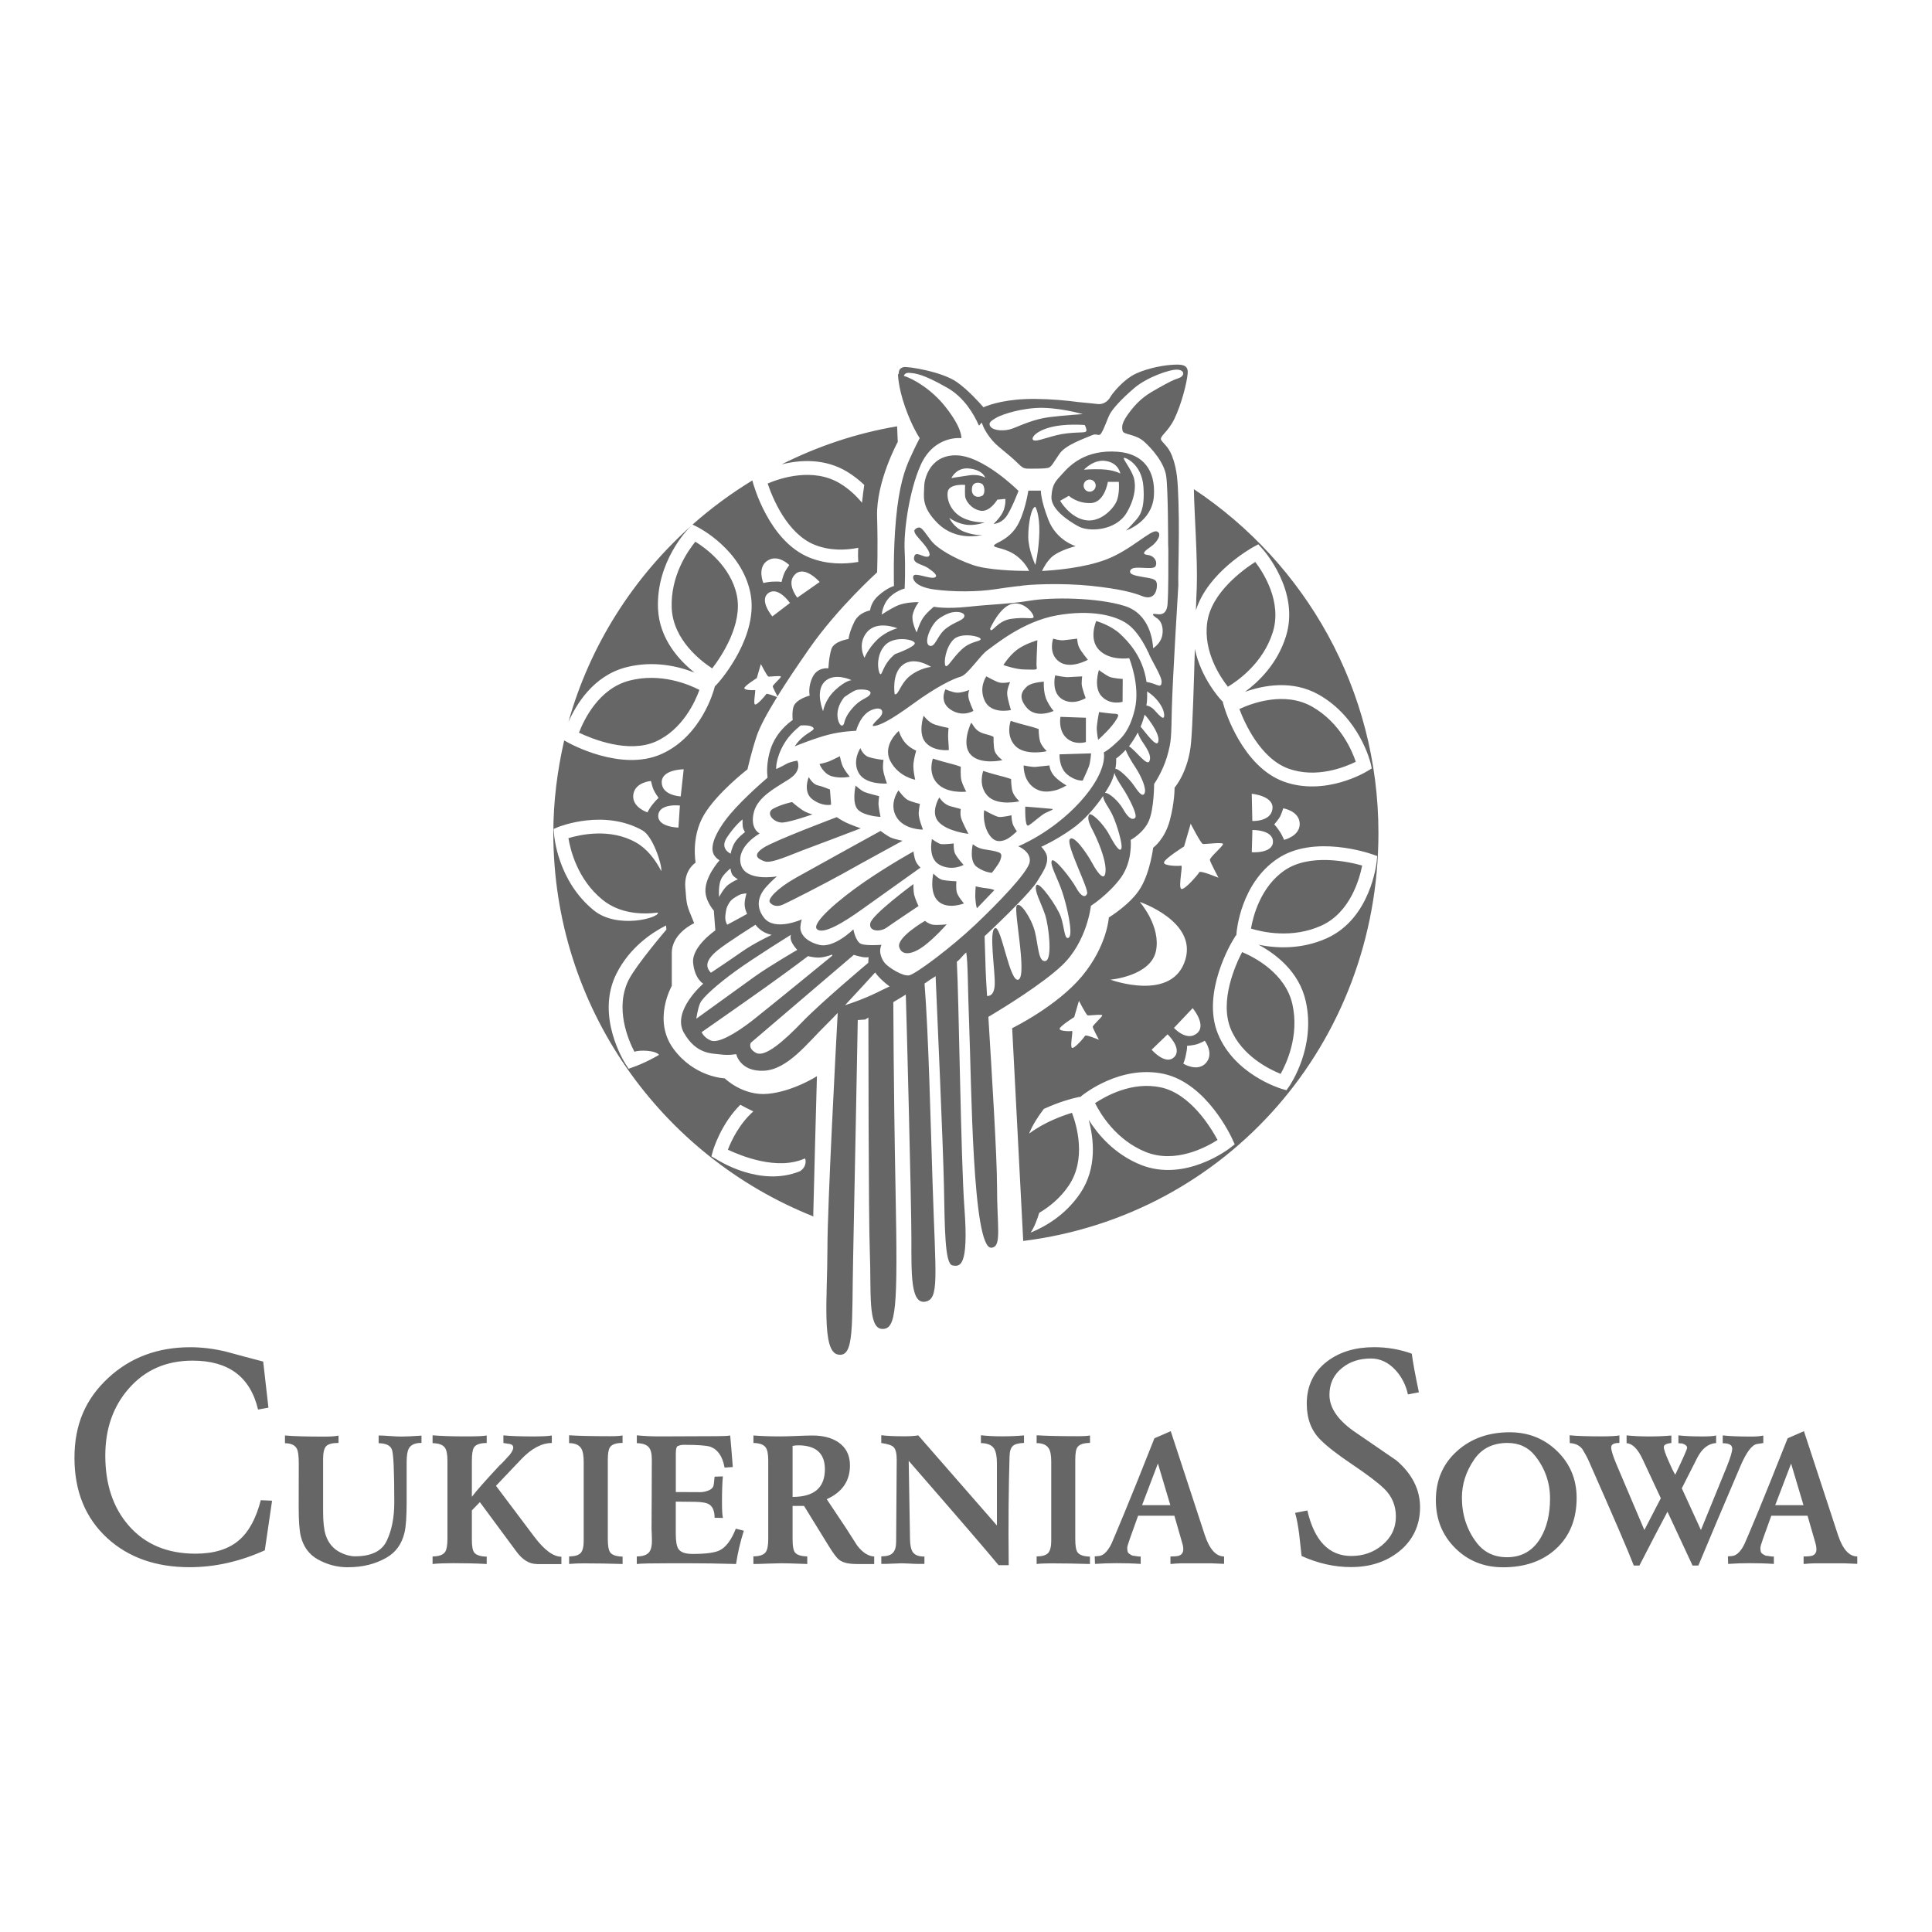 <?xml version="1.0" encoding="UTF-8"?>
<svg id="Warstwa_1" data-name="Warstwa 1" xmlns="http://www.w3.org/2000/svg" viewBox="0 0 500 500">
  <defs>
    <style>
      .cls-1 {
        fill: #666;
        fill-rule: evenodd;
      }
    </style>
  </defs>
  <path class="cls-1" d="M206.34,154.67s-3.04-3.76-.52-6.08c2.51-2.32,6.31,2.03,6.31,2.03l-5.79,4.05ZM204.13,156.29l-4.25,3.24s-3.55-4.2-1.01-6.05c2.54-1.84,5.58,2.58,5.58,2.58l-.32.23ZM198.61,145.11c2.73-1.83,5.66,1.13,5.66,1.13,0,0-.9,1.22-1.24,1.96-.36.74-.77,2.41-.77,2.41-.91-.16-1.53-.09-2.47-.07-.92.03-2.24.34-2.24.34,0,0-1.67-3.96,1.05-5.78ZM176.17,206.11s-4.83-.19-4.92-3.6c-.08-3.41,5.69-3.42,5.69-3.42l-.77,7.02ZM175.93,208.83l-.35,5.35s-5.5-.09-5.22-3.21c.28-3.13,5.6-2.5,5.6-2.5l-.03.37ZM162.76,253.47c-3.75,7.35-.17,15.64,1.43,18.73,1.18-.5,5.46-.43,6.37.8-3.44,2.02-6.31,3.04-6.57,3.12l-1.31.47-.76-1.19c-.33-.5-7.95-12.52-2.32-23.54,3.39-6.62,8.88-10.37,12.77-12.35l.1,1.06s-7.71,9.02-9.7,12.91ZM143.38,215.8l-.09-1.27,1.19-.51c.49-.17,11.9-4.68,21.82.9,2.61,1.47,5.02,8.66,4.85,10.53-1.54-2.95-3.64-5.77-6.59-7.43-6.66-3.77-14.45-2.01-17.45-1.11.5,3.05,2.35,10.7,8.82,15.95,4.49,3.64,10.19,3.84,14.34,3.32.43,1.34-10.5,4.37-16.59-.58-9.41-7.65-10.27-19.32-10.3-19.81ZM168.47,202.12s.33,1.48.66,2.23c.32.76,1.31,2.15,1.31,2.15-.7.62-1.08,1.11-1.67,1.82-.59.73-1.22,1.92-1.22,1.92,0,0-4.09-1.33-3.65-4.59.43-3.25,4.57-3.53,4.57-3.53ZM184.47,297.92c.13-.39,2.04-6.95,7.12-12.01,1.01.55,2.17,1.16,3.37,1.72-3.69,3.28-5.74,7.7-6.59,9.91,3.43,1.61,12.79,5.46,19.89,2.28.23-.12.75,2.05-1.23,3.29-10.36,4.22-21.16-2.82-21.72-3.15l-1.2-.7.37-1.34ZM162.06,172.69c7.18-1.84,13.65-.21,17.7,1.39-3.88-3.08-9.13-8.66-9.47-16.58-.5-12.11,7.68-20.49,8.03-20.84l.71-.71c-15.05,13.39-26.34,30.94-31.92,50.9,1.92-4.38,6.38-11.96,14.94-14.16ZM190.68,154c-1.6-7.47-8.05-12.16-10.72-13.81-1.96,2.39-6.46,8.86-6.12,17.18.37,8.23,7.54,13.7,10.48,15.61,2.31-3,7.99-11.36,6.36-18.98ZM162.94,176.13c-7.99,2.04-11.85,10.22-13.1,13.49,3.4,1.61,12.78,5.45,19.88,2.29,6.98-3.13,10.23-10.42,11.29-13.36-2.75-1.43-10.01-4.49-18.07-2.42ZM250.73,123.03c-2.73.39-4.5.69-4.5.69,0,0,1.28-2.94,4.8-2.45,3.52.49,3.93,2.35,3.93,2.35,0,0-1.47-.99-4.24-.6ZM254.17,128.32c-.9.49-2.35.39-2.64-1.18,0,0-.11-1.27.39-1.76.48-.5,1.36-.59,2.16-.2.79.4.98,2.65.1,3.14ZM267.94,131.16s1.15,1.82,1.04,6.66c-.13,4.84-1.04,8.37-1.04,8.37,0,0-1.83-3.92-1.83-7.31s.78-7.58,1.83-7.72ZM285.22,121.46c-2.92-.09-4.69.1-4.69.1,0,0,2.55-2.84,5.78-2.24,3.23.57,3.63,3.23,3.63,3.23,0,0-1.76-.98-4.72-1.08ZM280.44,125.67c0-.87.7-1.56,1.56-1.56s1.57.69,1.57,1.56-.71,1.58-1.57,1.58c-.86,0-1.56-.71-1.56-1.58ZM288.85,129.99c-.97,1.96-4.33,5.45-8.25,4.57-3.92-.88-6.24-4.96-6.24-4.96l2.25-1.28s2.25,2.06,5.78,1.86c3.53-.19,4.32-5.48,4.32-5.48h2.84s.3,3.32-.7,5.29ZM289.33,116.92c-8.4-.67-12.48,3.56-14.33,5.63-1.88,2.05-2.68,2.73-2.89,5.97-.19,3.23,4.31,6.26,7.06,7.74,2.74,1.46,9.62,1.09,12.39-3.53,2.28-3.83,2.49-7.26,1.8-9.31-.68-2.05-2.74-4.6-2.53-4.9.18-.29,4.62,1.41,5.08,7.35.49,6.33-1.21,7.9-2.13,8.95-1.21,1.39-2.35,2.48-2.35,2.48,0,0,6.7-2.22,7.19-8.88.49-6.66-2.74-10.98-9.29-11.5ZM296.7,149.49c-1.98-.41-4.91-.6-4.11-1.98.77-1.36,5.86.21,6.46-.97.58-1.17-.3-2.74-2.06-2.92-1.76-.21-.68-1.09.88-2.17,1.59-1.08,3.04-3.43,1.49-3.92-1.57-.49-6.66,4.81-13.03,7.25-5.78,2.22-13.5,2.82-16.66,2.99.49-1.03,1.32-2.49,2.45-3.55,1.97-1.83,6.27-2.87,6.27-2.87,0,0-4.97-1.44-7.06-6.8-2.07-5.35-1.95-7.58-1.95-7.58h-3.25s-.91,6.27-3.25,9.68c-2.38,3.39-5.64,3.91-5.64,4.57s3.26.52,6.14,2.87c1.65,1.36,2.5,2.72,2.95,3.67-3.45,0-10.73-.21-14.52-1.53-5.1-1.75-9.15-4.36-10.52-5.94-1.36-1.57-2.54-3.78-3.39-3.78s-1.29.78-1.29.78c.12.98.58,1.3,2.2,3.19,1.65,1.9,2.36,3.45,1.19,3.6-1.19.13-2.88-1.44-3.34-.2-.73,2.01,1.89,2.03,3.53,3.13,1.62,1.11,2.8,2.16,1.55,2.48-1.23.32-4.96-1.37-5.34-.45-.4.91.58,2.87,5.41,3.52,4.84.65,11.12.65,15.75-.07,1.89-.3,4.13-.58,6.12-.83l.02.05c1.96-.49,11.26-.88,18.71-.09,7.46.79,10.96,1.76,13.13,2.63,2.15.89,3.53,0,3.83-2.14.28-2.16-.7-2.26-2.65-2.64ZM284.39,173.4s-1.51,4.59.78,6.88c2.28,2.31,5.35,1.35,5.35,1.35l.04-5.92s-2.51-.13-3.53-.59c-.98-.48-2.65-1.72-2.65-1.72ZM274.21,195.22s-.22,3.34,1.94,5.17c2.17,1.82,4.05,1.62,4.05,1.62,0,0,1.13-2.42,1.58-3.59.45-1.17.58-3.45.58-3.45l-8.15.25ZM261.58,186.56s1.84.62,3.97,1.15c2.11.52,3.25.97,3.25.97,0,0,0,1.94.37,3.18.34,1.22,1.75,2.55,1.75,2.55,0,0-5.64,1.31-8.21-1.42-2.54-2.73-1.14-6.44-1.14-6.44ZM255.27,175.04s-2.07,2.86-.4,6.37c1.69,3.53,6.76,2.35,6.76,2.35,0,0-.89-2.84-.97-4.11-.12-1.27.77-3.14.77-3.14,0,0-2.05.49-3.23,0-1.16-.48-2.93-1.47-2.93-1.47ZM270.15,176.41s-.21,2.93.8,4.91c.97,1.95,1.74,2.67,1.74,2.67,0,0-4.42,2.08-6.92-.78-2.46-2.87-1.18-4.44,0-5.54,1.19-1.12,4.38-1.25,4.38-1.25ZM259.93,172.2s3.08,1.06,5.21,1.06,3.34.26,3.18-.45c-.2-.72.08-4.59.08-5.38s.08-1.74.08-1.74c0,0-3.34.95-5.37,2.54-2.03,1.59-3.42,3.86-3.42,3.86l.24.1ZM273.08,174.79s-1.1,4.29,1.75,6.13c2.89,1.83,6.15-.26,6.15-.26,0,0-1.04-2.68-1.04-3.71s.13-1.9.13-1.9c0,0-2.68.13-3.59.19-.91.07-3.4-.45-3.4-.45ZM284.43,184.28s-.65,3.34-.59,4.48c.05,1.12.36,2.71.36,2.71,0,0,1.69-1.54,2.81-2.78,1.14-1.23,2.18-2.74,2.34-3.34.2-.59-.51-.64-1.1-.64s-3.82-.43-3.82-.43ZM265.34,208.75s-.18,5.38.79,4.9c.98-.5,3.23-2.66,4.42-3.25,1.16-.57,2.44-.96,1.64-1.07-.77-.1-6.85-.58-6.85-.58ZM254.73,209.66c-.11.26-.45,3.26.96,5.83,1.42,2.55,2.99,2.37,4.31,1.93,1.33-.43,3.17-2.28,3.17-2.28,0,0-.88-1.15-1.14-2.11-.26-.99-.26-2.03-.26-2.03,0,0-2.38.53-3.25.43-.9-.09-3.79-1.76-3.79-1.76ZM241.44,196.33s1.85.59,3.97,1.14c2.11.52,3.25.97,3.25.97,0,0-.16,2.38.17,3.61.36,1.24,1.23,2.83,1.23,2.83,0,0-4.93.6-7.49-2.13-2.55-2.73-1.14-6.43-1.14-6.43ZM245.56,194.12s-3.87.45-5.99-1.94c-2.12-2.37-.53-6.96-.53-6.96,0,0,1.25,1.77,2.91,2.3,1.68.53,3.53.88,3.53.88,0,0-.18,2.03-.09,2.82.09.8.17,2.9.17,2.9ZM244.69,178.38s-1.77,3.24,1.36,5.29c3.14,2.05,5.87.3,5.87.3,0,0-1.08-2.34-1.27-3.42-.2-1.08.19-1.97.19-1.97,0,0-2.05.77-3.23.68-1.18-.08-2.93-.87-2.93-.87ZM251.31,187.08c.62.25.73,2.15,3.71,2.89,2.12.54,2.12.79,2.12.79,0,0-.08,2.3.27,3.55.35,1.22,2.02,2.42,2.02,2.42,0,0-5.66,1.31-8.21-1.42-2.56-2.74.09-8.22.09-8.22ZM264.92,198.1s-.17,3.23,2.07,5.28c2.24,2.05,4.78,1.47,6.07,1.17,1.28-.29,2.95-1.27,2.95-1.27,0,0-2.25-1.28-3.34-2.65-1.07-1.37-1.07-2.54-1.07-2.54,0,0-2.64.29-3.53.38-.87.11-3.13-.37-3.13-.37ZM274.44,185.52s-.64,3.46,1.55,5.46c2.17,2,5.04,1.06,5.04,1.06v-6.29l-6.59-.23ZM272.56,165.28s-1.36,3.83,1.53,5.94c2.87,2.12,7.46-.47,7.46-.47,0,0-1.92-2.29-2.34-3.35-.43-1.05-.43-2.12-.43-2.12,0,0-2.27.29-3.46.41-1.16.12-2.75-.41-2.75-.41ZM254.45,199.51s1.84.63,3.95,1.16c2.11.52,3.27.95,3.27.95,0,0,0,1.94.36,3.19.36,1.23,1.77,2.57,1.77,2.57,0,0-5.65,1.31-8.22-1.42-2.54-2.74-1.12-6.44-1.12-6.44ZM241.54,226.05s-1.17,5.02,1.31,7.23c2.47,2.2,6.62.53,6.62.53,0,0-1.59-1.84-1.85-2.9-.28-1.06-.1-2.83-.1-2.83,0,0-2.55-.11-3.62-.36-1.06-.26-2.37-1.67-2.37-1.67ZM241.18,217.13c0,.26-1.14,5.04,2.03,6.71,3.18,1.68,6.17,0,6.17,0,0,0-2.11-2.29-2.37-3.35-.26-1.06-.19-2.2-.19-2.2,0,0-2.39.26-3.17.18-.8-.08-2.48-1.34-2.48-1.34ZM232.53,204.55s-2.55,3.41-.56,6.84c1.98,3.4,6.9,3.31,6.9,3.31,0,0-1.19-2.93-1.11-4.28.08-1.34.32-2.37.32-2.37,0,0-2.14-.49-3.18-1.04-1.02-.56-2.37-2.46-2.37-2.46ZM221.43,203.31s-1.05,4.57.61,6.24c1.68,1.68,5.83,1.86,5.83,1.86,0,0-.52-2.65-.52-3.35s.17-2.02.17-2.02c0,0-2.92-.7-3.79-1.07-.88-.35-2.3-1.66-2.3-1.66ZM209.31,201.09s-1.66,3.84.98,5.8c2.65,1.94,4.8,1.36,4.8,1.36l-.3-3.92s-1.77-.77-3.14-1.08c-1.37-.28-2.35-2.16-2.35-2.16ZM212.09,197.75s.97,2.54,3.26,3.17c2.3.62,4.58.09,4.58.09,0,0-1.59-1.85-2.02-3.17-.43-1.32-.54-2.13-.54-2.13,0,0-2.29,1.15-2.99,1.4-.71.28-2.3.63-2.3.63ZM222.67,193.61s-2.21,3.26-.44,6.42c1.76,3.18,7.31,2.74,7.31,2.74,0,0-.78-2.12-.97-3.43-.18-1.34.09-2.66.09-2.66,0,0-2.38-.26-3.89-.78-1.49-.53-2.1-2.29-2.1-2.29ZM232.61,189.16s-4.32,3.62-2.21,7.76c2.13,4.14,6.45,4.87,6.45,4.87,0,0-.62-2.66-.44-4.25.17-1.58.7-3.26.7-3.26,0,0-1.69-.72-2.83-2.03-1.15-1.32-1.67-3.09-1.67-3.09ZM243.1,206.36s1.03,1.83,2.94,2.31c1.9.48,2.61.71,2.61.71,0,0-.24,1.22.09,2.34.31,1.12,1.89,4.08,1.89,4.08,0,0-5.39-.58-7.69-3.06-2.3-2.44.16-6.38.16-6.38ZM251.76,218.47s-1.06,4.42,1.05,5.9c2.13,1.5,3.9,1.5,3.9,1.5,0,0,1.76-2.2,2.12-3.16.34-.97.61-1.77-.35-2.12-.97-.35-2.05-.53-3.81-.8-1.78-.26-2.9-1.32-2.9-1.32ZM204.98,207.57s1.36,1.18,2.61,2.03c1.23.84,2.68,1.16,2.68,1.16,0,0-5.36,1.9-7.65,2.11-2.28.18-4.7-2.43-2.48-3.6,2.21-1.18,4.83-1.69,4.83-1.69ZM216.54,211.48s-16.2,6.08-19.02,7.96c-2.8,1.9-1.48,2.82.34,3.47,1.82.66,6.63-1.68,11.14-3.33,3.64-1.34,13.47-5.1,13.47-5.1l.26-.12s-2.61-.92-3.71-1.45c-1.11-.52-2.48-1.42-2.48-1.43ZM227.9,215.05s1.63,1.25,2.63,1.7c.97.45,3.06.84,3.06.84,0,0-10.71,5.82-15.47,8.51-4.78,2.66-14.05,7.38-15.54,8.03-1.51.64-2.68.26-3.34-.59-.65-.86,1.89-3.66,6.79-6.4,4.9-2.76,21.87-12.1,21.87-12.1ZM236.4,220.36s.19,1.57.58,2.49c.39.92,1.24,1.69,1.24,1.69,0,0-10.19,7.26-15.03,10.72-4.82,3.47-10.12,6.67-11.74,5.23-1.64-1.45,5.56-7.64,12.22-12.23,6.66-4.56,12.74-7.9,12.74-7.9ZM236.4,228.79s-.08,1.83.25,3.01c.33,1.17,1.06,2.68,1.06,2.68,0,0-6.73,4.5-8.3,5.62-1.56,1.1-4.64,1.05-4.18-1.17.45-2.24,11.18-10.14,11.18-10.14ZM239.38,238.32s-7.39,4.25-6.66,6.79c.73,2.55,3.79,1.72,6.53-.39,2.76-2.09,5.75-5.49,5.75-5.49,0,0-2.48.26-3.6.08-1.1-.2-2.02-.99-2.02-.99ZM302.18,156.24c-.3,3.71-2.73,2.54-3.53,2.64-.8.09.29.78.98,1.27.69.49,1.57,1.96,1.18,4.2-.26,1.55-1.38,2.76-2.38,3.41-.09-1.78-.8-8.89-7.38-10.94-7.12-2.22-18.93-2.29-24.54-1.36-5.63.9-9.69.9-15.83,1.56-6.13.65-9,0-9,0,0,0-1.96,1.57-2.88,3.01-.91,1.42-1.56,3.65-1.56,3.65,0,0-1.43-2.74-1.04-4.58.4-1.82,1.57-3.26,1.57-3.26,0,0-3.53-.12-5.87,1.05-1.68.84-3.05,1.71-3.73,2.16.14-.97.51-2.61,1.62-4,1.71-2.09,4.33-2.74,4.33-2.74,0,0,.25-4.83,0-9.79-.28-4.97,1.17-15.54,4.16-22.2,3.53-7.8,10.51-6.93,10.51-6.93,0,0,.38-2.46-4.19-8.2-3.4-4.28-7.98-7.07-10.7-7.93.14-.31.43-.86,1.5-.76,1.46.13,3.39.2,9.86,3.92,4.28,2.46,6.8,6.82,7.99,9.52.2.61.73-.93.89-.41.49,1.56,2.07,4.21,4.32,6.07,2.26,1.86,3.81,3.14,5.09,4.42,1.29,1.27,1.59,1.27,3.23,1.27s3.44,0,4.41-.19c.97-.2,1.46-1.48,3.04-3.71,1.57-2.27,6.46-3.93,8.52-4.81,1.18-.51,1.71.59,2.33-.59.91-1.58,1.55-3.73,2.12-4.77.7-1.37,2.92-3.85,6.27-6.73,3.32-2.87,9.46-5.02,11.35-4.82,1.9.18,1.76,1.68.19,2.2-1.56.53-2.29.93-5.1,2.48-2.8,1.57-4.82,2.75-7.31,5.95-2.49,3.2-2.27,4.14-2.08,5.19.18,1.05,3.33.79,5.56,2.79,1.94,1.7,5.22,5.4,5.73,8.93.51,3.53.5,17.57.5,17.57l.05,1.62c0,3.64.05,10.61-.2,13.85ZM298.56,183.56c-.52-.53-1.26-.87-1.89-1,.03-.23.09-.42.12-.65.11-1.06.11-2.03.08-2.99.5.35,1.11.78,1.68,1.31,1.37,1.28,2.74,3.23,2.74,4.9,0,1.68-1.57-.39-2.74-1.57ZM299.72,192.09c-.48,1.31-3-2.2-4.53-4.03.41-.95.75-1.99,1.03-3.11.39.41.77.85,1.14,1.36.97,1.36,2.95,4.22,2.35,5.78ZM297.48,196.99c-.63,1.43-3.53-2.76-5.3-3.85.75-.97,1.55-2.17,2.28-3.57.25.75.6,1.48.95,2.02,1.07,1.66,2.75,3.83,2.06,5.4ZM296.22,205.31c-.6,1.18-1.77-.6-2.86-2.17-.99-1.44-3.91-4.38-4.7-4.13.3-1.61.19-2.71.19-2.71,0,0,1.12-.74,2.47-2.22.45,1.21,1.53,3.01,2.43,4.37,1.58,2.35,3.04,5.68,2.46,6.86ZM293.75,211.68c-.77.69-1.86-.09-3.13-2.35-1.07-1.9-3.59-4.24-4.65-4.13.5-.77.95-1.55,1.33-2.22.55-1.05.9-2.06,1.12-2.97.22.99,1.11,2.35,2.2,4.05,1.48,2.25,3.92,6.95,3.13,7.64ZM290.22,219.52c-.27,1.16-1.46-.31-3.12-3.45-1.66-3.12-4.88-6.05-5.28-5.19-.39.89-.11,1.98.98,4.03,1.06,2.05,3.41,7.24,3.32,10.38-.09,3.13-1.95.87-3.42-1.86-1.48-2.74-4.98-7.73-5.87-6.16-.88,1.57,5,12.82,4.51,14-.48,1.17-1.57.77-2.86-1.57-1.28-2.34-5.67-7.93-6.27-6.95-.58.97,1.49,4.51,2.65,7.93,1.19,3.45,2.96,11.07,1.77,11.95-1.15.88-1.16-2.63-2.05-5.27-.88-2.65-5.69-9.51-6.38-8.24-.68,1.28,1.28,4.61,2.25,7.55.99,2.94,1.98,11.66.12,12.04-1.87.41-1.87-4.19-2.75-7.64-.87-3.42-3.92-8.02-4.71-6.65-.79,1.36,2.74,18.01.49,19.1-2.26,1.08-4.42-13.91-6.06-13.33-1.68.59,0,10.78-.1,14.49-.09,2.93-1.42,3.13-1.99,3.07-.2-3.23-.34-5.69-.37-6.89-.1-3.37-.22-6.45-.27-8.57,5.39-5.02,12.04-11.65,13.55-14.09,1.65-2.73,2.87-4.3,2.61-6.52-.15-1.15-1.48-2.54-1.48-2.54,0,0,3.62-1.56,7.93-4.61,3.19-2.23,6.02-5.54,8.07-8.53,0,1.29,1.55,3.01,2.5,5.1,1.08,2.36,2.55,7.27,2.24,8.44ZM256.24,162.69s2.55-5.88,5.88-6.45c3.32-.6,5.88,3.21,5.29,3.62-.6.39-2.16-.2-5.68.29-3.53.49-4.91,3.53-5.4,2.85l-.09-.31ZM252.21,239.49c-5.87,5.58-15.28,12.65-16.93,12.93-1.68.3-5.1-1.95-6.07-2.94-.48-.47-.87-1.16-1.12-1.82,0-.02-.02-.07-.03-.1-.07-.15-.09-.29-.13-.44-.06-.24-.12-.5-.14-.73-.05-1.22.34-1.87.34-1.87,0,0-3.87.3-5.28-.24-1.43-.56-2-3.77-2-3.77,0,0-5.01,5-8.87,4.01-3.86-.99-4.97-3.21-4.84-4.66.12-1.42.39-1.93.39-1.93,0,0-7,3.19-9.8-.41-2.8-3.6-.65-6.67.65-8.1,1.31-1.44,2.68-2.61,2.68-2.61,0,0-8.16,1.49-9.34-3.14-1.18-4.63,4.89-7.96,4.89-7.96,0,0-2.62-1.18-1.5-5.56.98-3.86,5.62-6.25,7.72-7.65.77-.44,1.57-.95,2.26-1.51,2.35-1.96,1.27-4.13,1.27-4.13,0,0-1.75.21-2.94.89-1.18.69-2.55,1.28-2.55,1.28,0,0-.19-2.74,2.06-6.56,1.19-2.02,2.9-3.62,4.27-4.72,1.04-.07,2.25-.06,2.89.31,1.28.67-.19,1.07-1.85,2.34-1.68,1.27-2.56,2.75-2.56,2.75,0,0,5.31-2.17,8.83-3.04,3.52-.89,7.05-.98,7.05-.98,0,0,1.08-4.21,4.02-5.39,2.94-1.16,3.34.68,2.05,1.96-1.27,1.28-2.54,2.44-1.16,2.15,1.37-.28,3.62-1.17,9.79-5.67,6.18-4.51,10.49-6.55,12.34-7.05,1.86-.49,5-5.49,6.96-6.86,1.98-1.37,9.13-7.44,17.93-9.01,8.83-1.57,15.2,0,18.32,2.25,3.15,2.25,5.31,7.25,5.31,7.25l.04-.02c.4,1.48,3.57,6.27,3.46,7.75-.08,1.78-1.06.59-3.32.11-.23-.06-.42-.07-.58-.1-.93-6.62-4.82-10.56-6.84-12.45-2.55-2.34-6.18-3.32-6.18-3.32,0,0-2.06,4.71.8,7.54,2.83,2.84,7.73,2.06,7.73,2.06,0,0,2.93,7.05,1.46,13.22-1.46,6.17-3.92,7.84-5.39,9.21-1.46,1.36-2.65,1.97-2.65,1.97,0,0,1.27,4.6-6.06,12.73-7.37,8.12-16.07,11.56-16.07,11.56,0,0,3.44,1.37,2.95,4.11-.52,2.74-8.34,10.77-14.24,16.35ZM226.52,257.07c-2.82,1.38-5.82,2.42-7.71,3.04-.02,0-.07,0-.09,0,3.02-3.21,6.12-6.63,7.77-8.44.78,1.13,2.22,2.51,3.73,3.62-1.25.6-2.52,1.19-3.69,1.79ZM207.55,264.56c-4.81,5-9.6,9.13-11.86,7.94-2.24-1.18-1.37-2.64-1.37-2.64l26.64-22.74s1.68.49,2.46.6c.78.09,1.36,0,1.36,0l-.08,1.46s-12.36,10.37-17.15,15.38ZM183.95,269.28c-1.85-.78-2.36-2.16-2.36-2.16,0,0,10.68-7.44,16.86-11.85,6.18-4.41,10.68-7.83,10.68-7.83,0,0,1.26.38,2.74.38s3.52-.78,3.52-.78v.29s-16.15,13.22-20.65,16.76c-4.52,3.52-8.92,5.98-10.78,5.19ZM181.2,259.6c.65-1.44,4.31-4.75,9.08-8.22,4.76-3.47,14.42-9.46,14.42-9.46,0,0-.33.78.2,1.89.52,1.09,1.43,2.02,1.43,2.02,0,0-7.19,4.17-11.09,6.96-3.92,2.84-15.03,10.85-15.03,10.85,0,0,.34-2.59.99-4.04ZM185.56,246.06c2.4-2,9.99-6.75,9.99-6.75,0,0,.11.42,1.37,1.41,1.28.96,2.8,1.22,2.8,1.22,0,0-4.6,2.17-7.59,4.27-2.99,2.11-8.14,5.53-8.14,5.53,0,0-.68-.6-.88-1.47s.04-2.2,2.45-4.21ZM186.94,226.96c.95-1.35,2.11-2.2,2.11-2.2,0,0,.09,1.05.49,1.62.37.58,1.42,1.18,1.42,1.18,0,0-1.33.54-2.5,1.42-1.18.88-2.35,3.16-2.35,3.16,0,0-.39-3.4.83-5.17ZM193.36,236.51s-2.71,1.52-3.93,2.15l-1.22.65s-.67-.86-.48-2.48c.23-1.84.35-2.04.86-2.95.6-1.11,1.55-1.61,2.48-2.14.93-.54,2.13-.52,2.13-.52,0,0-.44,1.28-.49,2.65-.04,1.35.65,2.65.65,2.65ZM188.1,216.77c2.28-3.41,4.07-4.7,4.07-4.7,0,0-.04,1.57.1,2.11.15.54.54,1.17.54,1.17,0,0-1.81,1.33-2.64,2.69-.83,1.37-1.07,2.89-1.07,2.89,0,0-2.93-1.23-.99-4.16ZM213.42,176.41c2.55-2.53,6.96-.38,6.96-.38,0,0-1.47,0-4.21,2.54-2.75,2.55-3.15,5.49-3.15,5.49,0,0-2.15-5.1.39-7.65ZM221.65,178.57c.99-.28,3.93-.19,3.62.89-.28,1.08-2.15,1.26-3.91,3.02-1.77,1.77-2.56,3.24-2.86,4.52-.28,1.27-1.25.99-1.66-.9-.39-1.85.21-3.9,1.66-5.68,0,0,2.17-1.57,3.14-1.85ZM231.65,169.27c-3.32,2.64-3.32,5.88-3.92,5.1-.58-.78-1.08-4.8,1.28-7.35,2.35-2.55,7.53-1.56,7.73-.6.2.98-5.08,2.85-5.08,2.85ZM240.95,172.59s-2.93.3-5.48,2.36c-2.55,2.05-2.94,5.1-3.93,4.7,0,0-.88-5.38,2.17-7.64,3.03-2.25,7.24.58,7.24.58ZM253.78,165.46c-.27.68-2.45.38-4.9,2.62-2.44,2.27-3.7,4.9-4.19,4.22-.5-.69,0-4.71,2.05-6.77,2.05-2.05,7.34-.77,7.04-.08ZM249.51,159.69c-.49.99-2.48,1.25-4.74,3-2.25,1.77-2.74,5-4.22,4.42-1.46-.6-.05-4.54,1.77-6.43.95-.99,2.92-1.95,4.01-2.19,1.92-.41,3.67.22,3.17,1.2ZM224.39,163.58c2.65-3.14,7.84-.98,7.84-.98,0,0-2.83.69-5.19,2.93-2.33,2.27-3.31,4.7-3.31,4.7,0,0-1.97-3.52.66-6.66ZM257.62,108.24c.66-.49,4.8-2.24,10.27-2.64,5.5-.4,12.34,1.57,12.34,1.57,0,0-4.59.29-8.62.78-4.02.49-7.43,2.15-9.5,2.93-2.07.8-5.02.62-5.79-.49-.75-1.1.59-1.66,1.29-2.15ZM281.12,111.56c-.19.51-1.37.21-5,.59-3.62.39-6.93,1.97-8.31,1.86-1.36-.09-.39-2.15,3.63-3.32,4.03-1.18,9.29-.69,9.29-.69,0,0,.6,1.08.4,1.56ZM303.65,118.94c-.91-3.07-2.35-3.91-3.08-4.96-.71-1.05,1.64-1.96,3.41-5.68,1.77-3.73,3.14-9.02,3.38-11.56.28-2.55-1.74-2.49-4.42-2.3-2.67.2-7.32,1.19-10.01,2.81-2.68,1.64-5.08,4.58-5.65,5.62-.6,1.03-1.85,1.88-3.21,1.69-1.03-.13-3.43-.35-4.95-.5-3.07-.41-6.94-.78-11.12-.82-7.31-.07-11.68,1.38-13.48,2.16-1.23-1.41-3.95-4.42-6.81-6.47-3.8-2.74-12.91-4.19-13.9-3.91-.9.27-1.2.66-1.25,1.83-.09-.02-.16-.03-.16-.03,0,0,0,3.26,1.83,8.48,1.83,5.23,3.79,8.09,3.79,8.09,0,0-1.05,1.97-2.47,5.1-1.44,3.14-2.87,7.31-3.66,15.8-.8,8.49-.53,17.37-.53,17.37,0,0-1.69.4-4.05,2.5-1.51,1.33-1.99,2.87-2.15,3.81-1.18.28-3.06.98-4,2.85-1.43,2.87-1.56,4.56-1.56,4.56,0,0-3.79.54-4.44,2.61-.65,2.1-.77,4.97-.77,4.97,0,0-2.75-.4-4.06,2.21-1.31,2.61-.78,4.84-.78,4.84,0,0-3.52.9-4.18,2.87-.35,1.05-.31,2.41-.22,3.46-1.12.76-4.76,3.54-6.01,8.5-.69,2.7-.69,4.85-.5,6.42-1.43,1.23-7.85,6.79-11.06,11.2-3.62,5.01-3.42,7.45-2.93,8.52.49,1.08,1.57,1.67,1.57,1.67,0,0-4.34,4.72-3.57,8.87.43,2.29,2.09,4.14,2.09,4.14l.39,5.13s-6.13,4.15-5.75,8.36c.4,4.23,2.62,5.42,2.62,5.42,0,0-8.23,7.05-5,12.72,3.23,5.68,7.36,5.3,9.5,5.6,2.16.29,4.03-.09,4.03-.09,0,0,.97,4.59,7.15,4.3,6.17-.27,11.36-7.24,16.17-11.94.85-.86,1.88-1.88,2.95-3.02-.45,8.37-2.66,49.73-2.66,60.99,0,12.54-1.57,26.66,2.74,27.43,4.31.8,3.53-7.24,3.92-25.45.39-18.24,1.19-61.12,1.19-61.12l1.94-.14c.26-.19.52-.32.81-.51.02,2.81.01,51.48.38,60.99.39,9.79-.58,19.39,3.12,19.59,3.73.19,4.13-4.89,3.53-35.85-.58-30.36-.54-48.04-.58-48.72.75-.46,1.52-.91,2.28-1.37.32-.21.63-.39.95-.59.17,4.59,1.45,53.67,1.45,63.02s-.19,17.03,3.53,16.47c3.73-.62,2.76-5.9,1.96-30.39-.51-15.59-1.04-38.74-2.09-51.95.5-.32,1.03-.71,1.54-1.06.72-.45.77-.45,1.33-.85.28,6.42,1.98,44.76,2.16,54.47.21,10.57.21,19.96,2.16,20.37,1.95.39,4.29.58,3.13-14.89-.91-12.07-1.42-54.06-1.96-63.67,1.15-.9,1.39-1.55,2.43-2.43.47,2.69.37,8.9.77,18.95.59,14.71.8,57.99,5.78,57.48,2.71-.3,1.42-5.23,1.42-16.02,0-7.61-1.37-29.43-2.24-43.73,4.22-2.5,13.96-8.52,18.99-13.25,6.57-6.18,7.55-15.49,7.55-15.49,0,0,4.59-2.94,7.73-7.25,3.14-4.31,2.56-9.8,2.56-9.8,0,0,3.32-1.77,4.69-4.9,1.38-3.14,1.38-9.59,1.38-9.59,0,0,2.15-3.04,3.34-7.06,1.16-4.02,1.07-4.82,1.25-12.65.21-7.82,1.68-31.74,1.68-31.74-.07-1.88.04-5.21.08-8.38v-.87s.15-5.93-.05-12.21-.41-7.96-1.32-11.05ZM252.51,229.39s-.21,2.14-.05,3.58c.11,1.44.37,2.09.37,2.09l4.51-4.7s-.64-.34-1.96-.47c-1.31-.12-2.87-.5-2.87-.5ZM343.44,242.79c-6.8,3.07-13.43,2.59-17.71,1.71,4.37,2.35,10.51,6.93,12.21,14.67,2.63,11.86-4.01,21.51-4.26,21.93l-.75,1.05-1.23-.35c-.5-.16-12.25-3.75-16.52-14.29-4.3-10.6,3.61-23.73,3.95-24.27l.72-1.18.11.02.06-.7c.04-.5,1.1-12.75,10.55-19.12,9.46-6.41,23.93-1.39,24.54-1.18l1.31.46-.13,1.4c-.07.59-1.59,14.73-12.86,19.85ZM318.44,297.01c-.45.36-11.76,9.06-23.25,4.43-6.86-2.78-11.11-7.91-13.43-11.62,1.29,4.8,2.24,12.4-2.19,18.99-3.74,5.53-8.85,8.56-12.84,10.19.97-1.43,1.67-3.32,2.22-5.12,2.67-1.58,5.47-3.83,7.66-7.08,4.6-6.85,2.05-15.52.82-18.8-2.35.7-7.13,2.39-11.09,5.38.78-2.06,2.29-4.43,3.79-6.38,4.13-1.93,7.67-2.77,7.95-2.83l1.36-.32.07.11.55-.47c.4-.3,9.96-7.97,21.11-5.57,11.14,2.43,17.53,16.35,17.79,16.96l.58,1.27-1.11.86ZM278,263.24l1.23-4.23s1.89,3.68,2.26,3.76c.39.11,3.68-.36,3.76,0,.11.37-2.53,2.55-2.45,3.03.09.46,1.6,3.29,1.6,3.29,0,0-3.39-1.41-3.57-1.04-.2.39-2.84,3.51-3.41,3.12-.56-.37.38-4.44,0-4.35-.38.1-3.19.1-3.19-.56s3.75-3.02,3.75-3.02ZM299.15,246.16c1.37-6.47-4.19-12.75-4.19-12.75,0,0,14.77,4.98,11.82,14.9-3.3,11.16-19.4,5.23-19.4,5.23,0,0,10.39-.91,11.77-7.38ZM306.89,273.09c.19-.91.33-1.51.33-2.43,0,0,1.7-.14,2.5-.4.76-.22,2.09-.91,2.09-.91,0,0,2.48,3.32.28,5.76-2.2,2.42-5.85.17-5.85.17,0,0,.5-1.27.65-2.18ZM303.87,273.58c-2.22,2.23-5.83-1.91-5.83-1.91l3.84-3.71.29-.28s3.9,3.67,1.71,5.9ZM303.82,266.02l4.84-5.11s3.74,4.41,1.07,6.55c-2.67,2.15-5.91-1.44-5.91-1.44ZM306.44,219.06l1.71-5.88s2.61,5.1,3.14,5.23c.52.13,5.09-.54,5.23,0,.11.52-3.54,3.51-3.4,4.17.14.66,2.22,4.58,2.22,4.58,0,0-4.69-1.96-4.96-1.44-.25.53-3.94,4.84-4.69,4.31-.79-.52.52-6.14,0-6-.52.13-4.45.13-4.45-.79,0-.92,5.2-4.18,5.2-4.18ZM324.1,215.21v-.41s5.34-.12,5.34,3.02-5.48,2.74-5.48,2.74l.15-5.35ZM329.31,209.33c-.4,3.39-5.21,3.14-5.21,3.14l-.15-7.04s5.77.5,5.36,3.9ZM331.28,211.35c.37-.71.82-2.16.82-2.16,0,0,4.13.65,4.26,3.93.13,3.25-4.04,4.24-4.04,4.24,0,0-.52-1.25-1.04-2.04-.54-.76-.85-1.3-1.51-1.96,0,0,1.12-1.3,1.51-2.02ZM329.38,163.68c2.49-7.88-2.4-15.47-4.52-18.25-3.18,2.03-11.38,7.95-12.43,15.64-1.07,7.58,3.4,14.19,5.35,16.66,2.64-1.6,9.09-6.13,11.6-14.06ZM318.47,266.18c2.86,7.08,10.05,10.57,12.96,11.74,1.5-2.69,4.85-9.84,3.05-17.98-1.78-8.05-9.82-12.2-13.02-13.54-1.74,3.34-5.88,12.57-2.99,19.79ZM332.54,225.19c-6.34,4.29-8.26,12.03-8.79,15.13,2.95.9,10.62,2.66,18.2-.76,7.52-3.41,9.89-12.13,10.58-15.56-3.63-1.03-13.52-3.15-19.99,1.19ZM333.48,198.92c7.19,2.61,14.6-.39,17.4-1.77-.99-2.94-4.07-10.17-11.33-14.28-7.17-4.05-15.64-.84-18.8.62,1.33,3.55,5.43,12.81,12.73,15.44ZM300.41,281.42c-7.47-1.64-14.38,2.33-17.01,4.07,1.39,2.76,5.41,9.54,13.14,12.65,7.65,3.06,15.61-1.23,18.56-3.12-1.78-3.32-7.06-11.97-14.68-13.61ZM308.98,126.61c.06,5.69,1.01,18.17.74,25.54-.09,1.62-.15,3.62-.22,5.81,3.04-9.83,14.41-16.14,14.92-16.43l1.24-.66.93,1.03c.41.44,9.93,11.04,6.19,22.85-2.23,7.09-7.07,11.72-10.58,14.3,4.67-1.66,12.18-3.18,19.09.72,10.55,5.98,13.32,17.35,13.45,17.84l.28,1.26-1.09.65c-.43.29-10.94,6.62-21.66,2.77-10.75-3.9-15.22-18.55-15.4-19.17l-.4-1.34.09-.06-.49-.51c-.28-.3-5.26-5.68-6.84-13.27-.27,9.37-.57,19.42-.97,24.09-.64,7.7-4.28,11.81-4.28,11.81,0,0,.05,3.75-1.26,8.57-1.31,4.85-4.28,6.98-4.28,6.98,0,0-.75,6.2-3.25,10.38-2.46,4.18-8.22,7.67-8.22,7.67,0,0-.44,7.37-6.96,15.21-6.54,7.83-18.06,13.44-18.06,13.44l2.86,55.07c52.66-6.56,91.93-51.11,91.93-105.58,0-37.15-18.97-69.86-47.76-88.98ZM247.22,117.83c-7.04.1-8.03,6.87-8.03,7.84,0,2.55-.98,5.28,3.43,9.7,5,5,11.67,3.05,11.67,3.05,0,0-1.89.29-4.72-.79-2.83-1.08-3.91-3.62-3.91-3.62,0,0,1.76,1.37,4.21,1.76,2.44.4,5-.59,5-.59,0,0-3.14.19-5.88-1.26-2.75-1.47-4.02-4.31-3.73-6.57.29-2.25,4.51-1.86,4.51-1.86,0,0-.09,1.86,0,2.95.1,1.07,1.47,3.24,3.91,3.72,2.46.5,4.43-2.85,4.43-2.85l2.06-.19s.19,1.08-.39,2.84c-.61,1.77-2.65,3.62-2.65,3.62,0,0,1.66,0,3.04-1.57,1.37-1.56,3.42-6.96,3.42-6.96,0,0-9.28-9.31-16.35-9.21ZM232.34,114.32l-.17-3.99c-10.58,1.78-20.6,5.19-29.89,9.85,4.7-1.18,11.19-1.64,17.05,1.96,1.65,1.01,3.08,2.16,4.34,3.36-.18,1.23-.39,2.8-.59,4.61-1.48-1.8-3.3-3.53-5.6-4.94-7.02-4.31-15.61-1.4-18.81-.04,1.2,3.58,4.96,12.97,12.17,15.87,3.93,1.57,7.97,1.42,11.28.77-.01.3-.04.58-.05.88-.04.95-.01,1.86.06,2.78-3.72.63-8.18.66-12.62-1.12-10.6-4.27-14.55-19.05-14.73-19.68l-.06-.3c-5.51,3.35-10.69,7.18-15.49,11.43l1.14.56c.47.22,11.41,5.81,13.79,16.94,2.39,11.18-7.67,22.73-8.1,23.23l-.91,1.03-.1-.05-.19.68c-.13.5-3.3,12.37-13.69,17-10.44,4.67-23.82-2.77-24.38-3.1l-.78-.43c-1.76,7.72-2.81,15.73-2.81,23.97,0,45.06,27.91,83.56,67.35,99.24l-.08-.35c.04-3.03.95-35.96.95-35.96,0,0-6.08,3.91-12.6,4.55-6.54.67-11.27-4-11.27-4,0,0-7.78-.2-13.25-7.63-5.49-7.45-.44-16.29-.44-16.29v-8.55c0-5.1,5.79-7.68,5.79-7.68-2.11-5.14-1.9-4.47-2.29-9.23-.4-4.58,2.67-6.44,2.67-6.44,0,0-1.25-6.6,2.15-12.35,3.4-5.74,11.27-11.8,11.27-11.8,0,0,.95-4.33,2.39-8.64.78-2.33,2.61-5.77,5.26-10.05-.71-.29-2.68-1.07-2.8-.78-.17.32-2.45,2.99-2.93,2.67-.49-.33.33-3.8,0-3.72-.32.08-2.74.08-2.74-.49s3.23-2.6,3.23-2.6l1.05-3.64s1.63,3.17,1.94,3.24c.33.09,3.15-.32,3.24,0,.09.33-2.18,2.18-2.1,2.58.06.32.9,1.92,1.21,2.56,2.24-3.62,5.04-7.79,8.34-12.52,7.31-10.45,17.45-19.58,17.45-19.58,0,0,.25-5.47,0-14.49-.26-9.01,5.36-19.3,5.36-19.3ZM338.19,363.29c0-4.66,1.78-8.33,5.35-11.02,3.2-2.4,7.21-3.62,12.07-3.62,3.37,0,6.63.55,9.76,1.68.29,2.24.9,5.57,1.84,10l-2.84.55c-.53-2.46-1.64-4.6-3.26-6.35-1.84-1.97-3.94-2.95-6.31-2.95-2.97,0-5.45.8-7.49,2.46-2.17,1.74-3.25,4.06-3.25,6.94,0,3.24,2.01,6.3,6.07,9.25,3.76,2.59,7.51,5.14,11.28,7.74,4.06,3.49,6.1,7.54,6.1,12.13s-1.83,8.57-5.49,11.47c-3.39,2.68-7.51,3.99-12.39,3.99-4.29,0-8.57-.96-12.78-2.87-.22-1.87-.42-3.73-.62-5.6-.28-2.23-.63-4.09-1.06-5.56l3.17-.62c1.81,7.84,5.61,11.78,11.36,11.78,3.06,0,5.73-.91,7.97-2.77,2.38-1.97,3.58-4.45,3.58-7.42,0-2.89-1.02-5.3-3.06-7.26-1.62-1.56-4.39-3.66-8.26-6.26-3.77-2.54-6.5-4.65-8.16-6.33-2.39-2.34-3.58-5.47-3.58-9.38M388.99,405.61c-4.93,0-9.08-1.66-12.41-4.99-3.32-3.31-4.98-7.44-4.98-12.38,0-5.29,1.89-9.57,5.68-12.88,3.58-3.13,8.06-4.69,13.42-4.69,4.84,0,8.92,1.62,12.27,4.86,3.37,3.28,5.06,7.33,5.06,12.13,0,5.55-1.81,9.97-5.41,13.24-3.47,3.14-8,4.71-13.62,4.71ZM390.17,373.43c-3.82,0-6.74,1.44-8.7,4.36-2.09,3.07-3.13,6.35-3.13,9.78,0,4.44,1.27,8.33,3.79,11.65,1.93,2.53,4.55,3.79,7.9,3.79,3.79,0,6.7-1.67,8.68-5.01,1.63-2.74,2.44-6.15,2.44-10.2s-1.28-7.77-3.85-11.01c-1.76-2.23-4.13-3.35-7.12-3.35ZM439.51,405.16h-1.48l-6.49-13.93c-1.66,3.07-4.07,7.73-7.26,13.93h-1.46c-1.37-3.6-5.25-12.59-11.6-26.95-.32-.77-.89-1.85-1.76-3.26-.79-.94-1.84-1.42-3.2-1.47l-.05-2.03c1.89.19,4.6.28,8.14.28,2.27,0,3.86-.08,4.75-.24v1.94c-1.43,0-2.13.38-2.13,1.14s.47,2.28,1.41,4.5l7.18,16.9,4.26-8.23-4.72-10.11c-1.27-2.69-2.65-4.06-4.14-4.13v-2.03c1.68.19,3.66.28,5.9.28,2.06,0,3.96-.08,5.69-.24v1.94c-1.31.13-1.96.49-1.96,1.04s.4,1.74,1.21,3.58c.67,1.55,1.24,2.74,1.75,3.59,2.05-4.29,3.07-6.61,3.07-6.96,0-.5-.45-.89-1.34-1.15h-.19c-.18,0-.41,0-.72-.06v-2.02c1.53.19,3.6.28,6.29.28,1.66,0,2.82-.08,3.47-.25v1.96c-2.03.13-3.66,1.42-4.91,3.87l-3.97,7.84,4.95,10.8,6.66-16.31c.97-2.41,1.44-3.99,1.44-4.74,0-.96-.81-1.42-2.46-1.41v-2.03c1.61.2,4.11.3,7.48.3,1.24,0,2.26-.09,3.02-.26v1.94c-.37.04-.91.12-1.64.25-1.33.24-2.76,2.15-4.29,5.74-4.7,11.03-8.35,19.6-10.89,25.75ZM477.33,404.59h-7.9c-.32,0-.76.02-1.33.06-.63.07-1.07.1-1.33.1v-1.94c1.09,0,1.81-.07,2.2-.19.75-.26,1.12-.81,1.12-1.67,0-.49-.08-1.01-.24-1.54l-2.06-7.14h-9.38c-1.89,5.13-2.82,7.84-2.82,8.16,0,.7.06,1.15.22,1.39.14.23.53.49,1.16.79.17,0,.54.05,1.05.14.45.08.78.11,1.05.08v1.91c-2.12-.14-4.2-.19-6.26-.19-1.9,0-3.76.06-5.57.19l-.06-1.96c.75-.05,1.19-.09,1.35-.13.42-.09.84-.32,1.23-.65.62-.55,1.18-1.33,1.68-2.36.25-.49,1.38-3.2,3.44-8.12,1.77-4.26,4.35-10.69,7.76-19.29l4.22-1.84,8.81,26.87c1.23,3.7,2.89,5.55,4.99,5.55v1.91c-2.61-.1-3.71-.15-3.35-.15ZM463.54,378.76l-4.11,10.77h7.31l-3.21-10.77ZM66.78,364.77c-2-8.44-7.64-12.64-16.94-12.64-6.81,0-12.32,2.41-16.54,7.26-4.03,4.61-6.05,10.38-6.05,17.3,0,7.45,2.01,13.46,6.02,18.08,4.21,4.87,9.99,7.32,17.32,7.32,4.79,0,8.55-1.16,11.22-3.45,2.58-2.18,4.46-5.66,5.68-10.39l2.92.13-1.88,12.84c-6.44,2.91-12.93,4.37-19.47,4.37-8.71,0-15.81-2.5-21.31-7.53-5.66-5.22-8.48-12.13-8.48-20.79s2.91-15.26,8.76-20.68c5.71-5.29,12.79-7.93,21.22-7.93,2.96,0,6.01.37,9.17,1.12,2.97.82,6.2,1.68,9.69,2.59l1.36,11.93-2.67.49ZM90.06,405.61c-2.84,0-5.46-.71-7.9-2.09-2.2-1.26-3.63-3.22-4.31-5.91-.37-1.5-.55-4-.55-7.55l.02-11.3c0-1.87-.15-3.14-.45-3.73-.46-1.01-1.5-1.5-3.12-1.53v-2c2.21.2,5.59.29,10.11.29,1.71,0,2.95-.08,3.75-.26v1.9c-1.62,0-2.69.29-3.21.85-.52.58-.78,1.68-.78,3.28v13.66c0,2.58.21,4.59.65,6,.66,2.05,1.91,3.58,3.74,4.52,1.35.68,2.65,1.03,3.87,1.03,4.21,0,6.95-1.34,8.21-4.02,1.3-2.73,1.95-6.04,1.95-9.94,0-8.05-.2-12.61-.62-13.67-.4-1.07-1.55-1.61-3.43-1.64v-2c.63,0,1.59.05,2.88.14,1.29.09,2.27.14,2.91.14,1.29,0,3.05-.08,5.3-.24v1.89c-1.62-.02-2.71.45-3.25,1.4-.4.69-.59,1.87-.59,3.57v10.17c0,3.86-.18,6.58-.57,8.14-.71,2.9-2.25,5.04-4.63,6.4-2.86,1.66-6.19,2.49-9.98,2.49ZM138.88,404.76c-1.9,0-3.64-1.07-5.21-3.19l-9.48-12.82-2.07,2.14v7.62c0,1.62.19,2.71.59,3.26.5.67,1.59,1.05,3.25,1.08v1.91c-2.72-.15-5.62-.21-8.68-.21-2.13,0-3.91.06-5.33.21v-1.96c1.66,0,2.76-.4,3.28-1.21.37-.59.57-1.73.57-3.42v-20.14c0-1.62-.22-2.76-.66-3.37-.53-.75-1.59-1.14-3.19-1.17v-2.03c2.28.19,5.15.28,8.58.28,2.97,0,4.78-.08,5.43-.24v1.95c-1.69,0-2.79.38-3.29,1.14-.37.58-.55,1.74-.55,3.52v9.26c1.03-1.39,3.4-4.08,7.12-8.07.66-.58,1.58-1.55,2.74-2.87.57-.78.85-1.36.85-1.77,0-.54-.33-.86-.96-.97-.54-.09-1.06-.17-1.59-.24v-1.98c1.86.19,4.41.28,7.69.28,2.31,0,3.92-.08,4.84-.24v1.94c-2.61,0-5.28,1.42-7.98,4.27l-6.47,6.81,9.93,13.2c2.6,3.44,4.92,5.15,7,5.15v1.91h-6.4ZM151.51,404.59c-1.73,0-3.13.05-4.22.16v-1.96c1.47,0,2.46-.29,3.02-.91.5-.59.75-1.62.75-3.12v-20.4c0-1.63-.2-2.77-.62-3.47-.54-.93-1.61-1.41-3.16-1.41v-2.03c2.25.15,5.81.24,10.7.24,1.54,0,2.59-.07,3.14-.2v1.94c-1.66,0-2.75.37-3.25,1.11-.38.53-.57,1.62-.57,3.29v20.45c0,1.73.2,2.88.6,3.45.49.7,1.57,1.08,3.23,1.12v1.91c-3.65-.11-6.85-.16-9.61-.16ZM190.49,404.76c-4.48-.13-8.65-.19-12.51-.19h-4.24c-4.98,0-7.95.06-8.94.19v-1.96c1.57,0,2.65-.38,3.23-1.14.47-.62.69-1.58.69-2.91,0-.31-.02-.84-.04-1.52-.04-.71-.06-1.23-.06-1.59,0-1.98.01-4.99.04-8.98.02-3.98.03-6.97.03-9,0-1.46-.26-2.5-.79-3.12-.58-.67-1.62-1.02-3.09-1.05v-2.03c1.79.19,3.81.28,6.07.28l14.66-.06c1.71,0,2.87-.06,3.43-.18.18,1.81.4,4.54.68,8.17l-2.13.14c-.51-2.85-1.71-4.64-3.62-5.37-.97-.34-3.23-.52-6.83-.52-.6,0-1.07.07-1.42.24-.5,0-.75.65-.75,1.98v10l6.29.03c.54,0,1.08-.08,1.64-.25.99-.27,1.59-.73,1.82-1.38.06-.16.16-.94.29-2.38l2.14-.07c-.16,1.65-.23,3.86-.23,6.63,0,2.11.07,3.49.25,4.12l-2.16-.04c0-1.71-.47-2.85-1.39-3.45-.69-.44-1.91-.65-3.67-.68l-4.99-.05v8.23c0,2,.23,3.32.67,3.99.57.89,1.81,1.32,3.7,1.32,3.4,0,5.74-.32,6.98-.93,1.64-.81,3.04-2.68,4.19-5.61l2.07.53c-.91,2.88-1.58,5.75-2.01,8.61ZM221.63,404.76c-2.03,0-3.5-.35-4.44-1.07-.63-.47-1.54-1.68-2.76-3.66l-6.34-10.29h-2.97v8.63c0,1.69.19,2.8.56,3.33.49.69,1.56,1.06,3.24,1.1v1.96c-3.66-.14-5.91-.19-6.74-.19-.72,0-1.88.03-3.47.09-1.5.07-2.66.1-3.48.1h-.25v-1.98c1.59,0,2.65-.37,3.19-1.09.44-.63.65-1.74.65-3.41v-20.33c0-1.64-.22-2.76-.67-3.37-.53-.73-1.59-1.1-3.16-1.14v-1.94c2.09.16,4.4.24,6.93.24.93,0,2.31-.04,4.16-.11,1.85-.08,3.25-.12,4.18-.12,2.74,0,4.99.58,6.71,1.75,1.99,1.36,3,3.34,3,5.98,0,4.03-2,6.94-6.01,8.75l4.91,7.36c.99,1.54,2,3.1,2.97,4.64,1.41,1.82,2.87,2.76,4.4,2.83v1.96h-4.63ZM206.55,374.05c-.5,0-.99.06-1.43.15v13.2c5.58,0,8.36-2.38,8.36-7.17,0-4.11-2.31-6.18-6.93-6.18ZM261.06,405.06h-2.64c-2.76-3.38-10.52-12.38-23.25-27l.34,20.33c.03,1.52.26,2.59.68,3.23.54.83,1.56,1.23,3.05,1.21v1.91h-1.56c-.49,0-1.19-.02-2.13-.08-.95-.05-1.66-.08-2.15-.08s-1.25.03-2.31.08c-1.04.06-1.85.08-2.39.08h-.62v-1.96c1.4,0,2.39-.28,2.97-.88.58-.58.87-1.56.87-2.95l.15-21.16c0-1.63-.26-2.71-.79-3.26-.47-.5-1.55-.84-3.21-1.08v-2.02c1.4.19,3.42.28,6.05.28,1.46,0,2.63-.08,3.52-.24l20.36,23.32v-16.09c0-1.77-.25-3.04-.73-3.8-.58-.93-1.74-1.4-3.41-1.43v-2.03c1.61.19,3.45.28,5.51.28s3.92-.08,5.64-.24v1.95c-1.38.05-2.33.3-2.83.73-.56.46-.87,1.36-.91,2.7-.24,7.92-.34,17.32-.22,28.21ZM272.5,404.59c-1.73,0-3.14.05-4.22.16v-1.96c1.46,0,2.46-.29,3.01-.91.5-.59.77-1.62.77-3.12v-20.4c0-1.63-.19-2.77-.61-3.47-.56-.93-1.62-1.41-3.17-1.41v-2.03c2.25.15,5.82.24,10.67.24,1.56,0,2.6-.07,3.14-.2v1.94c-1.64,0-2.74.37-3.25,1.11-.39.53-.56,1.62-.56,3.29v20.45c0,1.73.18,2.88.58,3.45.49.7,1.58,1.08,3.22,1.12v1.91c-3.64-.11-6.84-.16-9.6-.16ZM313.45,404.59h-7.9c-.3,0-.74.02-1.31.06-.64.07-1.08.1-1.33.1v-1.94c1.07,0,1.82-.07,2.18-.19.75-.26,1.14-.81,1.14-1.67,0-.49-.08-1.01-.25-1.54l-2.05-7.14h-9.39c-1.87,5.13-2.81,7.84-2.81,8.16,0,.7.07,1.15.22,1.39.16.23.53.49,1.16.79.17,0,.53.05,1.05.14.44.08.79.11,1.05.08v1.91c-2.11-.14-4.2-.19-6.24-.19-1.93,0-3.79.06-5.59.19l-.07-1.96c.76-.05,1.21-.09,1.35-.13.43-.09.84-.32,1.23-.65.62-.55,1.17-1.33,1.7-2.36.22-.49,1.37-3.2,3.41-8.12,1.77-4.26,4.36-10.69,7.76-19.29l4.23-1.84,8.81,26.87c1.23,3.7,2.91,5.55,4.99,5.55v1.91c-2.58-.1-3.71-.15-3.35-.15ZM299.66,378.76l-4.09,10.77h7.31l-3.21-10.77Z"/>
</svg>
